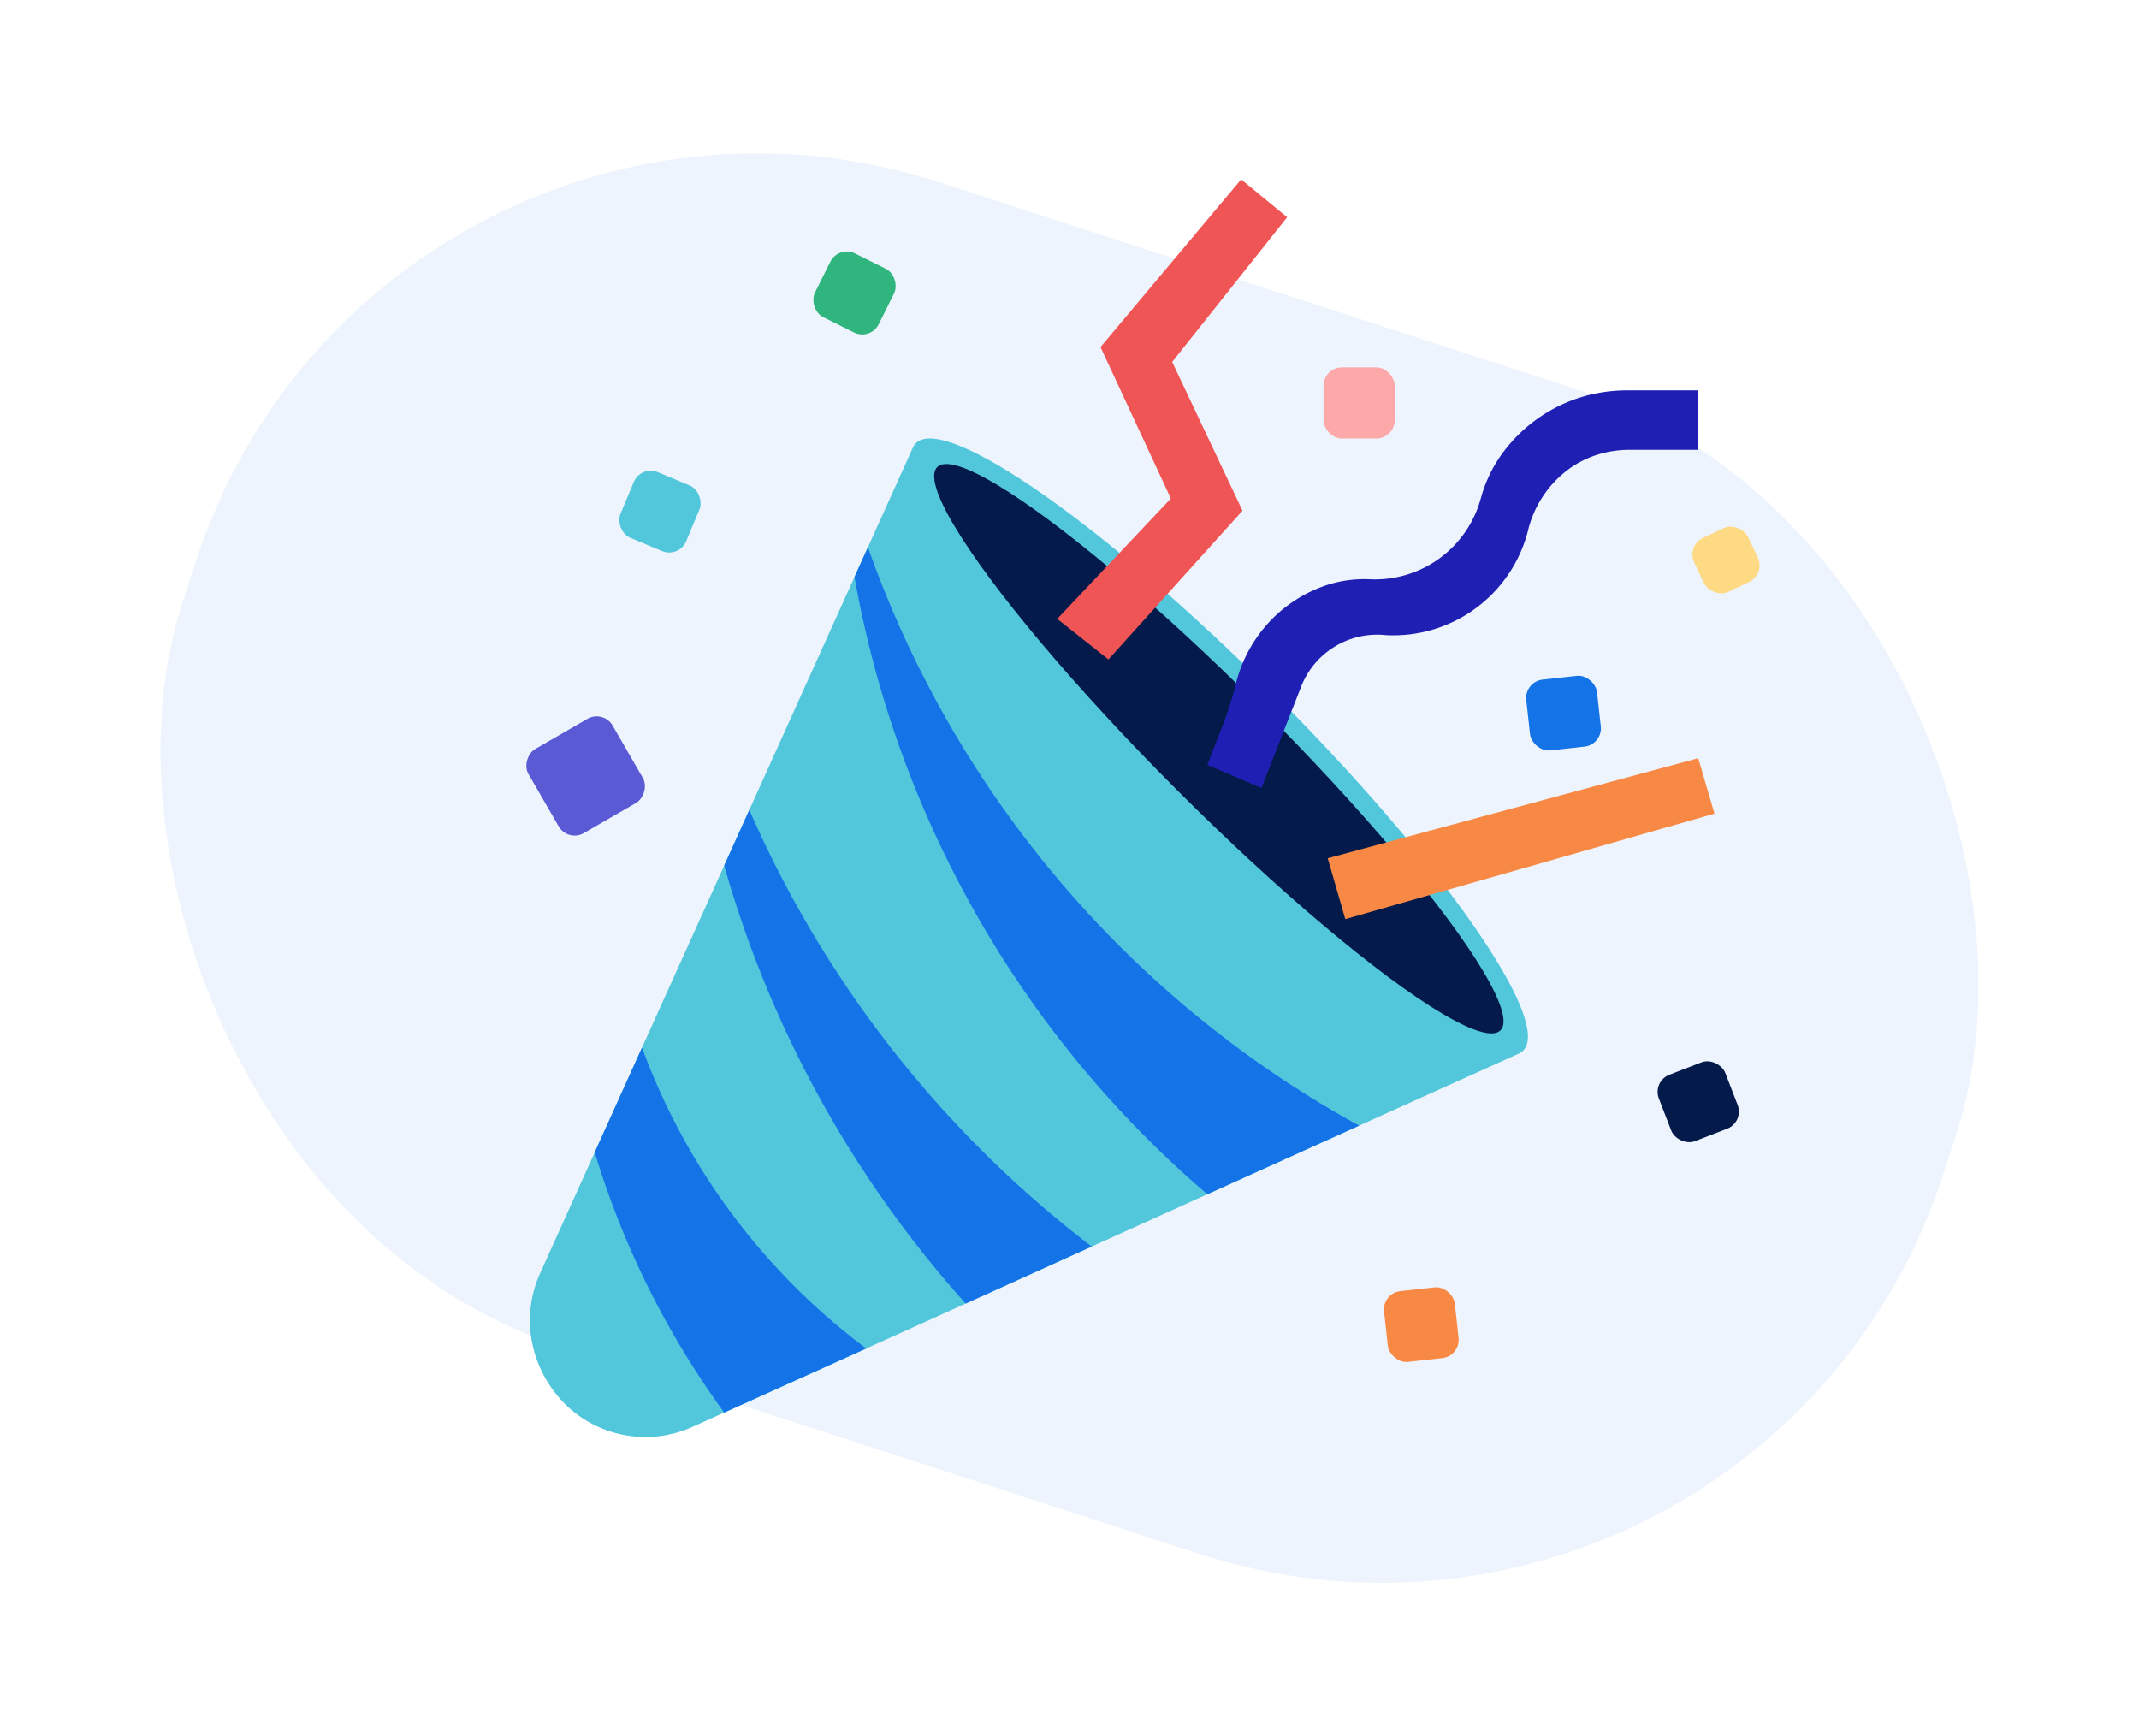 <svg xmlns="http://www.w3.org/2000/svg" width="637.774" height="517.713" viewBox="0 0 637.774 517.713"><g transform="translate(-357.16 -1154.684)"><rect width="552" height="365" rx="176" transform="matrix(0.951, 0.309, -0.309, 0.951, 469.951, 1154.684)" fill="#1473e6" opacity="0.076"/><g transform="translate(490.625 -3807.322)"><path d="M321.7,5300.2a4.161,4.161,0,0,1-1.361.907l.008.007c-82.418,37.123-163.687,74.042-246.105,111.172a34.165,34.165,0,0,1-37.954-6.442c-.295-.3-.6-.6-.892-.908a36.078,36.078,0,0,1-8.846-16.126,33.992,33.992,0,0,1,2.147-22.447L139.712,5120.47c-.008-.007,0-.007,0-.007a4.164,4.164,0,0,1,.9-1.346c8.853-8.854,56.568,24.5,106.574,74.51S330.557,5291.348,321.7,5300.2Z" transform="translate(-1.017 -24.933)" fill="#52c7dc"/><ellipse cx="17.535" cy="118.756" rx="17.535" ry="118.756" transform="translate(133.578 5113.673) rotate(-45)" fill="#031a4a"/><path d="M233.513,5146.537l33.871-35.889-20.968-45.16,41.936-50,13.71,11.29-34.275,43.146,20.968,44.355-39.971,44.355Z" transform="translate(-51.749 0)" fill="#f05556"/><path d="M292.713,5210.382l16.13,6.854,11.693-29.838a24.363,24.363,0,0,1,25.4-15.726,41.416,41.416,0,0,0,42.359-31.05,32.144,32.144,0,0,1,12.884-18.951,30.5,30.5,0,0,1,9.1-4.169,32.072,32.072,0,0,1,8.437-1.074h20.365v-17.741H418.16a47.139,47.139,0,0,0-15.553,2.542,45.873,45.873,0,0,0-22.6,17.192,41.265,41.265,0,0,0-5.752,12.449,32.722,32.722,0,0,1-33.157,24.151,36.1,36.1,0,0,0-13.049,1.82,41.315,41.315,0,0,0-15.177,9.184,41.786,41.786,0,0,0-11.6,19.94,108.447,108.447,0,0,1-3.913,12.419Q295.039,5204.385,292.713,5210.382Z" transform="translate(-66.19 -20.296)" fill="#1f1fb4"/><path d="M340.18,5273.593l5.242,18.145L455.5,5260.286l-4.839-16.533Z" transform="translate(-77.769 -55.683)" fill="#f88945"/><path d="M304.024,5333.022a317.208,317.208,0,0,1-146.459-172.466q-2,4.425-4,8.849a314.281,314.281,0,0,0,105.2,184.07Z" transform="translate(-32.247 -35.388)" fill="#1473e6"/><path d="M102.186,5280.727l7.484-16.578a329.749,329.749,0,0,0,102.09,130.19l-37.578,17a330.24,330.24,0,0,1-72-130.608Z" transform="translate(-19.713 -60.659)" fill="#1473e6"/><path d="M51.117,5389.116l14.1-31.236a196.456,196.456,0,0,0,66.854,89.721l-42.344,19.11a259.449,259.449,0,0,1-38.611-77.6Z" transform="translate(-7.255 -83.523)" fill="#1473e6"/><rect width="21.225" height="21.225" rx="5.482" transform="translate(116.559 5035.126) rotate(26.498)" fill="#2fb57d"/><rect width="21.225" height="21.225" rx="5.482" transform="translate(261.164 5071.539)" fill="#fda9a9"/><rect width="21.225" height="21.225" rx="5.482" transform="translate(321.013 5165.246) rotate(-6.276)" fill="#1473e6"/><rect width="17.766" height="17.766" rx="5.482" transform="matrix(0.904, -0.428, 0.428, 0.904, 369.33, 5124.749)" fill="#ffda84"/><rect width="21.225" height="21.225" rx="5.482" transform="translate(359.173 5284.428) rotate(-21.115)" fill="#031a4a"/><rect width="21.225" height="21.225" rx="5.482" transform="translate(278.612 5347.57) rotate(-6.276)" fill="#f88945"/><rect width="21.225" height="21.225" rx="5.482" transform="translate(57.621 5100.669) rotate(22.705)" fill="#52c7dc"/><rect width="28.958" height="28.958" rx="5.482" transform="translate(46.454 5173.59) rotate(60)" fill="#5a5ad4"/></g></g></svg>